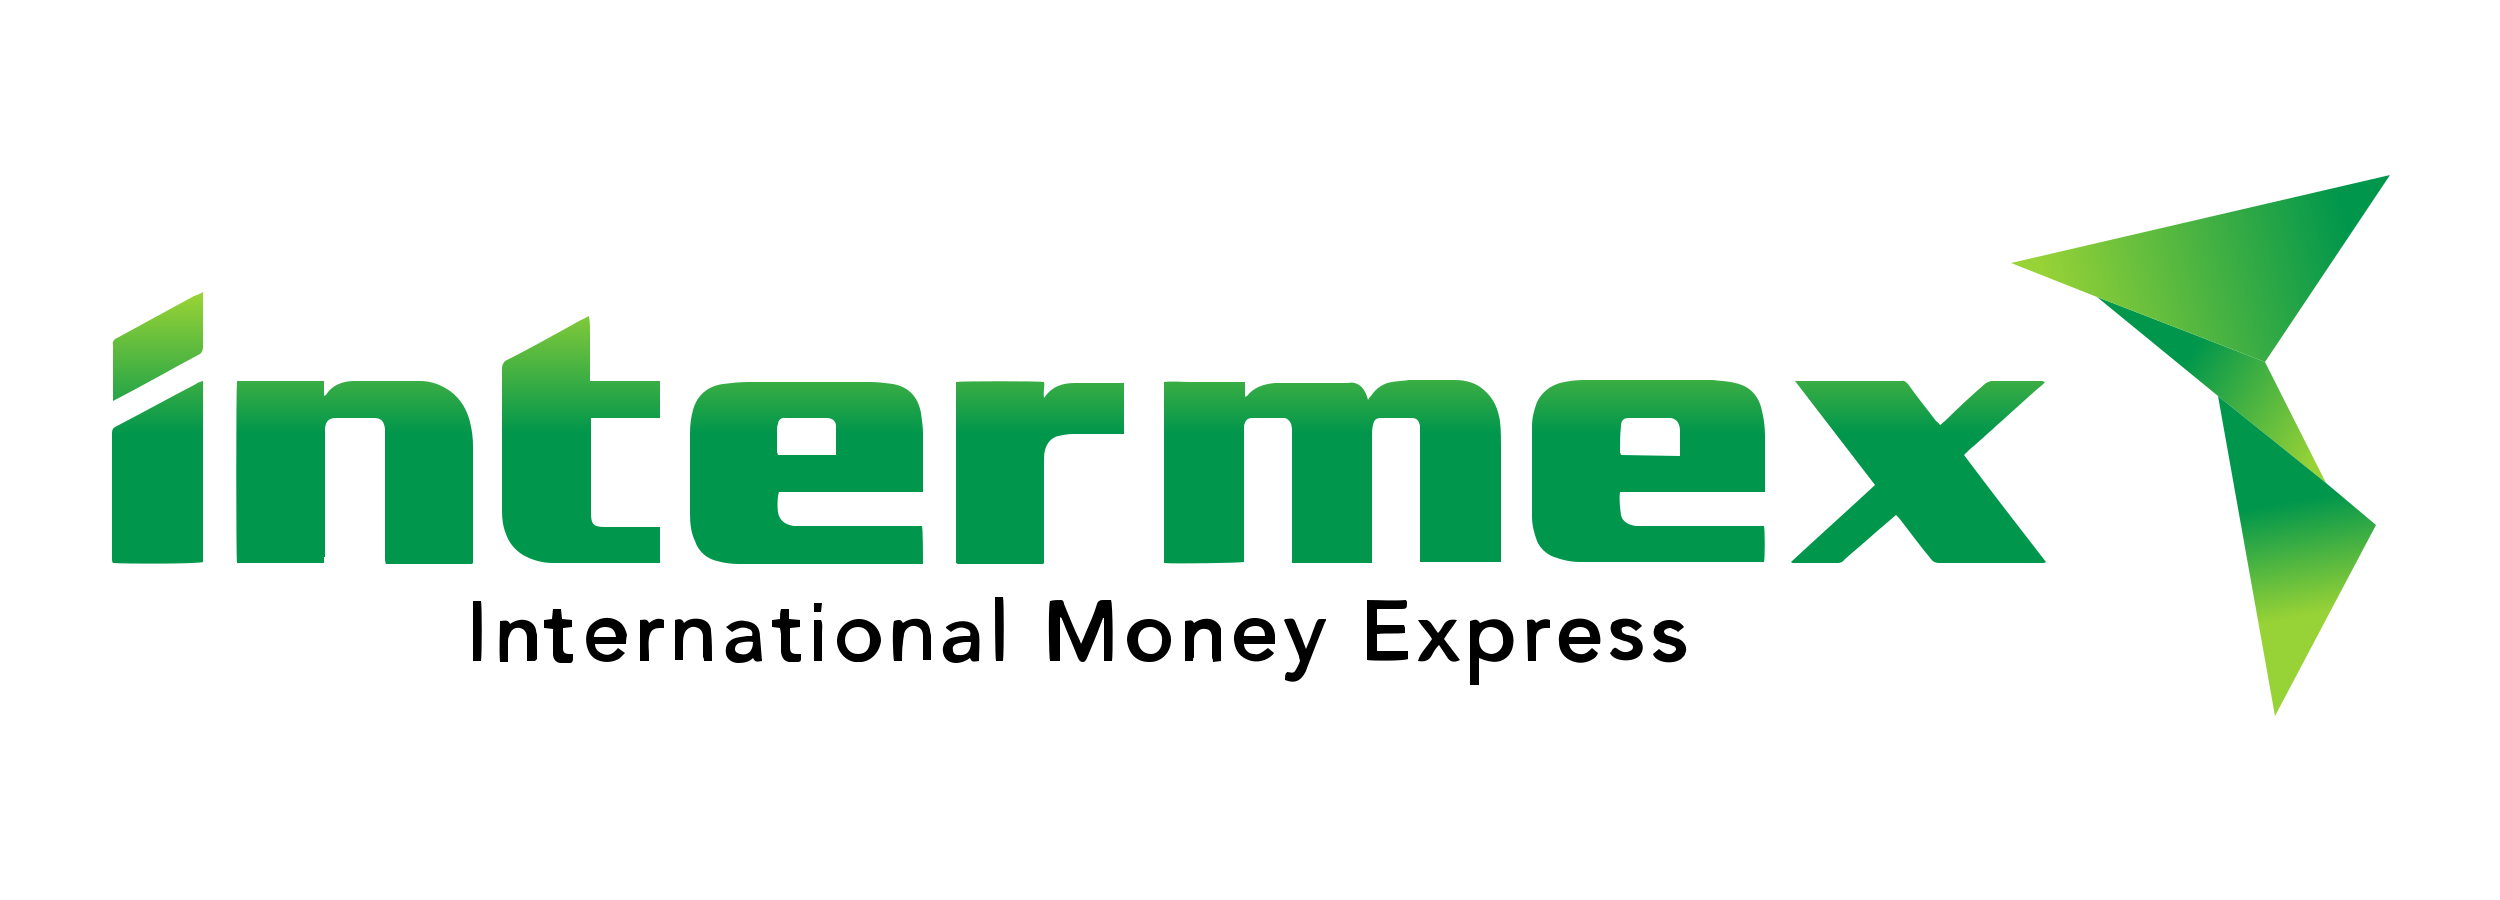 <?xml version="1.0" encoding="utf-8"?>
<!-- Generator: Adobe Illustrator 22.1.0, SVG Export Plug-In . SVG Version: 6.00 Build 0)  -->
<svg version="1.1" id="Layer_1" xmlns="http://www.w3.org/2000/svg" xmlns:xlink="http://www.w3.org/1999/xlink" x="0px" y="0px"
	 viewBox="0 0 250 90" style="enable-background:new 0 0 250 90;" xml:space="preserve">
<style type="text/css">
	.st0{fill:#FFFFFF;}
	.st1{fill:url(#SVGID_1_);}
	.st2{fill:url(#SVGID_2_);}
	.st3{fill:url(#SVGID_3_);}
	.st4{fill:url(#SVGID_4_);}
</style>
<rect class="st0" width="250" height="90"/>
<g>
	
		<linearGradient id="SVGID_1_" gradientUnits="userSpaceOnUse" x1="234.024" y1="46.877" x2="215.243" y2="58.98" gradientTransform="matrix(1 0 0 -1 0 92)">
		<stop  offset="8.000000e-02" style="stop-color:#97D236"/>
		<stop  offset="0.8" style="stop-color:#00964C"/>
	</linearGradient>
	<polygon class="st1" points="221.8,39.6 209.7,29.7 226.5,36.2 232.6,48.3 	"/>
	
		<linearGradient id="SVGID_2_" gradientUnits="userSpaceOnUse" x1="176.096" y1="-186.676" x2="176.096" y2="-213.778" gradientTransform="matrix(1 0 0 -1 -68.2 -157.08)">
		<stop  offset="0" style="stop-color:#97D236"/>
		<stop  offset="0.51" style="stop-color:#00964C"/>
	</linearGradient>
	<path class="st2" d="M136.8,40c0.1-0.2,0.2-0.3,0.3-0.4c0.5-0.8,1.3-1.3,2.1-1.4c0.5-0.1,1.1-0.1,1.7-0.2c1.5,0,3,0,4.6,0
		c1.1,0,2.2,0.3,3,1.1c0.9,0.8,1.3,1.8,1.5,3c0.1,0.9,0.1,1.9,0.1,2.8c0,3.5,0,7.1,0,10.6v0.7c-2.7,0-5.4,0-8.1,0c0-0.2,0-0.4,0-0.5
		V43.2c0-0.2,0-0.4,0-0.6c-0.1-0.5-0.3-0.8-0.8-0.8c-1,0-2.1,0-3.1,0c-0.5,0-0.7,0.2-0.8,0.7c-0.1,0.4-0.1,0.7-0.1,1.1c0,4,0,8,0,12
		v0.7h-8c0-0.2,0-0.4,0-0.6c0-4.2,0-8.4,0-12.5c0-0.3,0-0.5-0.1-0.8c-0.1-0.3-0.4-0.6-0.7-0.6c-1.1,0-2.1,0-3.2,0
		c-0.5,0-0.7,0.3-0.8,0.8c0,0.2,0,0.4,0,0.6c0,4.2,0,8.4,0,12.5v0.5c-0.4,0.1-7.3,0.2-8,0.1l0,0c0,0,0,0,0,0c0-0.1,0-0.1,0-0.2
		c0-5.9,0-11.8,0-17.6c0-0.1,0-0.2,0-0.3c0.9-0.1,1.8,0,2.7,0c0.9,0,1.8,0,2.7,0c0.9,0,1.8,0,2.7,0v1.5c0.1-0.1,0.2-0.1,0.2-0.1
		c0.7-0.9,1.7-1.2,2.8-1.3c2.4,0,4.9,0,7.3,0C135.7,38.1,136.5,38.7,136.8,40z M92.2,52.6H79.8c-0.1,0-0.3,0-0.4,0
		c-0.6-0.1-1.2-0.3-1.5-1c-0.2-0.4-0.2-1.9,0-2.4h4.8c1.6,0,3.2,0,4.8,0c1.6,0,3.2,0,4.8,0c0-0.2,0-0.3,0-0.4c0-1.8,0-3.6,0-5.4
		c0-0.7-0.1-1.4-0.2-2.1c-0.3-1.6-1.2-2.6-2.8-2.9c-0.8-0.1-1.5-0.2-2.3-0.2c-4.1,0-8.1,0-12.2,0c-0.8,0-1.7,0.1-2.5,0.2
		c-1.5,0.2-2.6,1.1-3,2.6c-0.2,0.7-0.3,1.5-0.3,2.3c0,2.7,0,5.4,0,8.1c0,0.9,0.1,1.9,0.5,2.7c0.3,1,1.2,1.8,2.2,2
		c0.7,0.2,1.4,0.3,2.2,0.3c6,0,11.9,0,17.9,0c0.2,0,0.3,0,0.5,0C92.3,55.8,92.3,53,92.2,52.6L92.2,52.6z M77.8,45.5
		c0-0.1-0.1-0.2-0.1-0.4c0-0.7,0-1.4,0-2.1c0-0.2,0-0.4,0.1-0.6c0-0.4,0.4-0.7,0.7-0.6c0.4,0,0.7,0,1.1,0c1,0,2,0,3.1,0
		c0.5,0,0.9,0.3,0.9,0.8c0,0.9,0,1.9,0,2.9H77.8z M176,52.6h-12c-0.1,0-0.3,0-0.4,0c-0.8-0.1-1.4-0.5-1.5-1.1
		c-0.1-0.8-0.2-1.5-0.1-2.3h14.5c0-0.2,0-0.4,0-0.5c0-1.7,0-3.4,0-5.1c0-0.8-0.1-1.7-0.3-2.5c-0.3-1.5-1.2-2.5-2.7-2.8
		c-0.7-0.2-1.5-0.2-2.2-0.3c-4.3,0-8.6,0-12.9,0c-0.8,0-1.6,0.1-2.4,0.3c-1,0.3-1.8,0.9-2.3,1.9c-0.3,0.8-0.5,1.6-0.5,2.4
		c0,3,0,6,0,9c0,0.9,0.2,1.7,0.5,2.5c0.3,0.7,0.9,1.3,1.7,1.6c0.8,0.3,1.7,0.5,2.6,0.5c6,0,11.9,0,17.9,0c0.2,0,0.3,0,0.5,0
		c0.1-0.4,0.1-3.1,0-3.6L176,52.6z M162.1,45.5c0-0.1-0.1-0.2-0.1-0.3c0-0.9,0-1.7,0.1-2.6c0-0.6,0.3-0.8,0.8-0.8c1.4,0,2.7,0,4.1,0
		c0.4,0,0.8,0.3,0.9,0.7c0.1,0.2,0.1,0.5,0.1,0.7c0,0.6,0,1.2,0,1.8c0,0.2,0,0.3,0,0.6L162.1,45.5z M32.5,55.7c0-4,0-8.1,0-12.2
		c0-0.2,0-0.5,0-0.7c0.1-0.7,0.4-1,1.1-1c1.3,0,2.5,0,3.8,0c0.7,0,1,0.3,1.1,1.1c0,0.4,0,0.9,0,1.3c0,3.9,0,7.7,0,11.6
		c0,0.2,0,0.4,0.1,0.6h8.2c0.1,0,0.3,0,0.4,0c0,0,0,0,0,0l0.1-0.1v-0.4c0-3.8,0-7.5,0-11.3c0-0.8-0.1-1.6-0.3-2.4
		c-0.3-1.2-0.9-2.3-2-3.1C44,38.4,43,38.1,42,38.1c-2.2,0-4.4,0-6.6,0c-1.1,0-2.2,0.4-2.8,1.4c0,0-0.1,0-0.2,0.1v-1.5h-8.7
		c-0.1,0.6-0.1,17.8,0,18.2h8.7V55.7z M179.3,56.3c1.5,0,3,0,4.5,0c0.2,0,0.5-0.1,0.6-0.3c1-0.9,2.1-1.8,3.1-2.7
		c0.7-0.6,1.4-1.2,2.1-1.8c0.1,0.1,0.2,0.2,0.3,0.3c1.1,1.4,2.1,2.8,3.2,4.1c0.2,0.3,0.5,0.4,0.8,0.4c3.4,0,6.9,0,10.3,0
		c0.1,0,0.3,0,0.4-0.1c-2.8-3.6-5.5-7.1-8.2-10.7c0.4-0.4,0.7-0.7,1.1-1c0.3-0.3,0.7-0.6,1-0.9c0.3-0.3,0.7-0.6,1-0.9
		c0.3-0.3,0.7-0.6,1-0.9l1-0.9l1-0.9c0.3-0.3,0.7-0.6,1-0.9s0.7-0.5,1-0.9c-0.1,0-0.2-0.1-0.3-0.1c-1.7,0-3.3,0-5,0
		c-0.2,0-0.4,0.1-0.6,0.2c-1.4,1.2-2.8,2.5-4.1,3.8c-0.2,0.1-0.3,0.3-0.5,0.4c-0.1-0.2-0.3-0.3-0.4-0.4c-0.9-1.2-1.9-2.4-2.8-3.7
		c-0.2-0.2-0.4-0.4-0.7-0.3c-0.4,0-0.7,0-1.1,0c-3,0-5.9,0-8.9,0c-0.2,0-0.4,0-0.6,0l8,10.4c-2.8,2.6-5.6,5.1-8.4,7.7
		C179.2,56.3,179.3,56.3,179.3,56.3z M57.2,32.5c-2.2,1.2-4.3,2.4-6.5,3.5c-0.3,0.1-0.5,0.5-0.5,0.8c0,4.8,0,9.5,0,14.3
		c0,0.8,0.1,1.6,0.4,2.3c0.3,0.9,0.9,1.6,1.7,2.1c0.9,0.5,1.9,0.8,3,0.8c3.4,0,6.8,0,10.2,0c0.2,0,0.3,0,0.5,0v-3.6
		c-0.2,0-0.4,0-0.6,0c-1.6,0-3.3,0-4.9,0c-1.2,0-1.4-0.3-1.4-1.4c0-3,0-5.9,0-8.9v-0.6h2.3c0.8,0,1.5,0,2.3,0c0.8,0,1.5,0,2.3,0
		v-3.7H59v-3.2c0-0.5,0-1.1,0-1.6s0-1.1-0.1-1.7C58.3,31.9,57.7,32.2,57.2,32.5z M104.4,38.2c-0.5-0.1-8.4-0.1-8.8,0v18.1
		c0.1,0,0.1,0.1,0.2,0.1c2.7,0,5.5,0,8.2,0c0.1,0,0.2,0,0.3,0c0,0,0,0,0,0l0.1-0.1v-0.5c0-3.2,0-6.4,0-9.6c0-0.4,0-0.8,0.1-1.2
		c0.2-0.7,0.6-1.2,1.3-1.4c0.5-0.1,1-0.2,1.5-0.2c1.5,0,3,0,4.5,0c0.2,0,0.4,0,0.6,0v-5.1c-0.2,0-0.3,0-0.5,0c-1.5,0-2.9,0-4.4,0
		c-1.2,0-2.3,0.3-3.1,1.5C104.3,39.1,104.5,38.6,104.4,38.2L104.4,38.2z M19.6,38.4c-2.7,1.4-5.4,2.9-8.1,4.3
		c-0.2,0.1-0.3,0.3-0.3,0.6c0,4.2,0,8.4,0,12.6c0,0.1,0,0.3,0.1,0.4c1.2,0.1,8.6,0.1,9-0.1V38.1C19.9,38.2,19.7,38.3,19.6,38.4
		L19.6,38.4z M19.8,35.5c0.3-0.1,0.5-0.4,0.5-0.8c0-1.7,0-3.3,0-5c0-0.2,0-0.3,0-0.5c-0.3,0.2-0.6,0.3-0.9,0.4
		c-2.6,1.4-5.1,2.8-7.7,4.2c-0.3,0.1-0.5,0.4-0.4,0.7c0,1.7,0,3.3,0,5c0,0.2,0,0.3,0,0.6C14.2,38.6,17,37,19.8,35.5z"/>
	<path d="M111.2,66.1c-0.1,0-0.2,0-0.2,0c-0.2,0-0.4,0-0.6,0v-4.3l-0.1,0c-0.1,0.3-0.2,0.5-0.3,0.8c-0.4,1.1-0.9,2.2-1.3,3.2
		c-0.1,0.2-0.2,0.4-0.4,0.4c-0.3,0-0.4-0.2-0.5-0.4c-0.5-1.3-1.1-2.6-1.6-3.9c0-0.1-0.1-0.1-0.2-0.2v4.4H105c-0.1-0.4-0.2-5.2,0-6
		c0.4-0.1,0.7-0.1,1.1-0.1c0.2,0,0.3,0.2,0.3,0.4c0.5,1.2,1,2.5,1.6,3.7c0,0.1,0.1,0.2,0.1,0.3c0.2-0.5,0.4-0.9,0.5-1.2
		c0.4-0.9,0.8-1.8,1.1-2.8c0.1-0.3,0.3-0.4,0.6-0.4c0.3,0,0.6,0,0.8,0C111.3,60.5,111.3,65.6,111.2,66.1z"/>
	<path d="M140.6,60c0,0.1,0.1,0.1,0.1,0.2c0,0.6,0,0.7-0.6,0.7c-0.6,0-1.3,0-1.9,0c-0.2,0-0.3,0-0.5,0v1.6h2.7
		c0,0.1,0.1,0.2,0.1,0.3c0,0.2,0,0.3,0,0.5c-0.9,0.1-1.8,0-2.8,0.1v1.7c0.5,0,1,0,1.5,0s1,0,1.6,0c0,0.3,0,0.5,0,0.8
		c-0.4,0.2-3.5,0.2-4.1,0.1v-6C138,60,139.3,60.1,140.6,60z"/>
	<path d="M147.9,65.8v2.7H147c0-2.1,0-4.3,0-6.4c0.6-0.2,0.7-0.2,1,0.2c1.3-0.6,2.2-0.5,2.9,0.4c0.6,0.7,0.6,2,0,2.8
		C150.2,66.3,149.3,66.4,147.9,65.8z M147.9,64c0,0.8,0.4,1.3,1.2,1.4c0.7,0,1.3-0.6,1.2-1.4c0-0.8-0.5-1.3-1.3-1.3
		C148.4,62.7,147.9,63.3,147.9,64L147.9,64z"/>
	<path d="M62.6,64.4h-3.1c0,0.4,0.2,0.7,0.6,0.9c0.7,0.4,1.2,0.1,1.7-0.5l0.7,0.5c-0.2,0.2-0.4,0.4-0.5,0.5
		c-0.8,0.6-2.5,0.6-3.1-0.6c-0.4-0.8-0.4-1.9,0.1-2.6c0.6-0.7,1.5-1,2.4-0.7c0.8,0.3,1.1,0.8,1.3,1.6C62.6,63.9,62.6,64.2,62.6,64.4
		z M61.6,63.7c-0.1-0.7-0.4-1-1.1-1c-0.6,0-1.1,0.4-1.1,1c0,0,0,0,0,0H61.6z"/>
	<path d="M160,64.4h-3.1c0.1,0.6,0.5,0.9,1,1c0.6,0.1,0.9-0.2,1.3-0.6l0.6,0.5c-0.1,0.3-0.3,0.5-0.5,0.6c-0.6,0.4-1.4,0.5-2.1,0.2
		c-0.8-0.3-1.3-1-1.3-1.9c-0.1-0.7,0.2-1.4,0.7-1.9c0.7-0.6,2.4-0.7,3.1,0.4C160,63.3,160.1,63.9,160,64.4z M159,63.7
		c0-0.7-0.4-1-1-1s-1.1,0.4-1.1,1H159z"/>
	<path d="M127.5,64.4h-3.1c0,0.5,0.4,1,1,1c0.4,0.1,0.6,0,1.4-0.6l0.6,0.5c-0.1,0.2-0.3,0.3-0.4,0.4c-0.7,0.5-1.6,0.6-2.4,0.2
		c-0.8-0.4-1.1-1-1.2-1.9c-0.1-1.2,1-2.6,2.8-2.1c0.8,0.2,1.2,0.8,1.3,1.6C127.5,63.9,127.5,64.2,127.5,64.4z M126.5,63.6
		c0-0.6-0.3-1-0.9-1c-0.7,0-1.2,0.3-1.2,1H126.5z"/>
	<path d="M128.5,68c0-0.3,0-0.5,0.1-0.7c0.1,0,0.1-0.1,0.1-0.1c0.3,0,0.6,0.2,0.8-0.1c0.2-0.3,0.4-0.7,0.5-1c0-0.1-0.1-0.3-0.1-0.5
		c-0.4-1-0.8-2-1.2-2.9c-0.1-0.2-0.2-0.5-0.3-0.7c0,0,0.1-0.1,0.2-0.1c0.8-0.1,0.8-0.1,1.1,0.7c0.3,0.7,0.6,1.5,0.9,2.3
		c0.3-0.7,0.5-1.2,0.7-1.8c0.1-0.3,0.2-0.5,0.3-0.8c0.2-0.4,0.2-0.4,0.6-0.4c0.1,0,0.2,0,0.4,0c0,0.1,0,0.2-0.1,0.3
		c-0.6,1.5-1.2,3-1.8,4.6c0,0.1-0.1,0.2-0.1,0.3C130.1,68.1,129.5,68.4,128.5,68z"/>
	<path d="M114.9,66.2c-1.3,0-2.1-0.9-2.2-2.2c0-1.2,0.9-2.1,2.2-2.1c1.2,0,2.2,0.9,2.2,2.1c0,1.2-0.9,2.2-2.1,2.2
		C115,66.2,115,66.2,114.9,66.2L114.9,66.2z M116.2,64.1c0.1-0.7-0.4-1.3-1-1.4c-0.1,0-0.1,0-0.2,0c-0.7,0-1.2,0.5-1.2,1.3
		c0,0.8,0.5,1.4,1.3,1.4C115.7,65.4,116.2,64.9,116.2,64.1L116.2,64.1z"/>
	<path d="M85.8,66.2c-1,0.1-2.1-0.9-2.1-2.1c0-1.2,1-2.2,2.2-2.2s2.2,1,2.2,2.2l0,0C87.9,65.5,86.8,66.3,85.8,66.2z M87,64
		c0-0.8-0.5-1.3-1.2-1.3s-1.3,0.5-1.3,1.3c0,0.8,0.5,1.4,1.3,1.4C86.6,65.4,87,64.9,87,64z"/>
	<path d="M97.9,66.1c-0.7,0.1-0.7,0.1-0.9-0.3c-0.4,0.3-0.9,0.5-1.4,0.5c-0.7,0-1.2-0.4-1.3-1.1c-0.1-0.6,0.2-1.2,0.8-1.4
		c0.4-0.1,0.9-0.2,1.4-0.2c0.2,0,0.3,0,0.5,0c0.1-0.3,0-0.6-0.3-0.7c-0.6-0.3-1.1-0.1-1.6,0.3l-0.5-0.4c0-0.1,0-0.1,0-0.1
		c0.7-0.6,2-0.8,2.7-0.3c0.3,0.2,0.5,0.6,0.6,1C98,64.2,97.9,65.1,97.9,66.1z M97.1,64.2c-0.2,0-0.3,0-0.5,0c-0.4,0-0.7,0.1-1,0.2
		c-0.2,0.1-0.4,0.3-0.3,0.6c0,0.3,0.2,0.5,0.5,0.5C96.6,65.6,97.1,65.2,97.1,64.2L97.1,64.2z"/>
	<path d="M76.2,66.1c-0.6,0.1-0.7,0.1-0.9-0.3c-0.4,0.4-0.9,0.5-1.5,0.5c-0.6,0-1.1-0.4-1.2-0.9c-0.1-0.7,0.1-1.2,0.7-1.5
		c0.4-0.2,0.9-0.2,1.4-0.3c0.2,0,0.4,0,0.5,0c0.1-0.3,0-0.6-0.3-0.7c0,0,0,0,0,0c-0.6-0.3-1.1-0.1-1.7,0.3l-0.6-0.5
		c0.2-0.1,0.4-0.3,0.6-0.4c0.4-0.2,0.9-0.3,1.3-0.2c1,0.1,1.5,0.6,1.5,1.6L76.2,66.1z M75.3,64.2c-0.5-0.1-1,0-1.4,0.1
		c-0.2,0.1-0.4,0.3-0.4,0.6c0,0.3,0.2,0.4,0.5,0.5C74.8,65.6,75.3,65.1,75.3,64.2L75.3,64.2z"/>
	<path d="M90.2,66.1h-0.8c-0.1-0.4-0.2-3.4,0-4c0.6-0.2,0.7-0.1,0.9,0.2c0.4-0.3,1-0.5,1.6-0.4c0.6,0.1,1,0.5,1.1,1.1
		c0,0.2,0.1,0.4,0.1,0.6c0,0.6,0,1.3,0,1.9c0,0.2,0,0.3,0,0.5h-0.8c0-0.2,0-0.4,0-0.6c0-0.6,0-1.2,0-1.8c0-0.6-0.3-0.9-0.8-1
		c-0.5-0.1-1,0.3-1.1,0.8c0,0.3-0.1,0.5-0.1,0.8C90.2,64.9,90.2,65.5,90.2,66.1z"/>
	<path d="M53.5,66.1h-0.8c0-0.1,0-0.3,0-0.4c0-0.6,0-1.3,0-1.9c0-0.6-0.3-0.9-0.7-1c-0.6-0.1-0.9,0.2-1.1,0.8
		c-0.1,0.2-0.1,0.4-0.1,0.6c0,0.6,0,1.3,0,2h-0.8c-0.1-1.4,0-2.7,0-4.1c0.4,0,0.8-0.2,1,0.3c0.4-0.3,1-0.5,1.5-0.4
		c0.6,0.1,1,0.5,1.1,1c0,0.2,0.1,0.4,0.1,0.5c0,0.8,0,1.6,0,2.4C53.6,66,53.6,66,53.5,66.1z"/>
	<path d="M71.2,66.1h-0.8c0-0.1,0-0.3-0.1-0.4c0-0.7,0-1.3,0-2c0-0.6-0.3-0.9-0.8-1c-0.5-0.1-1,0.3-1.1,0.8
		c-0.1,0.3-0.1,0.6-0.1,0.8c0,0.6,0,1.1,0,1.7h-0.8v-4c0.4-0.1,0.7-0.2,0.9,0.3c0.4-0.4,1-0.5,1.6-0.4c0.6,0.1,1.1,0.5,1.1,1.2
		C71.2,64.1,71.2,65.1,71.2,66.1z"/>
	<path d="M119.3,66.1h-0.8v-4c0.7-0.1,0.7-0.1,0.9,0.2c0.4-0.3,1-0.5,1.6-0.4c0.5,0.1,1,0.5,1.1,1c0,0.1,0,0.1,0,0.2c0,1,0,1.9,0,3
		l-0.8,0.1c0-0.1,0-0.3-0.1-0.4c0-0.6,0-1.1,0-1.7c0-0.2,0-0.4,0-0.5c-0.1-0.5-0.3-0.7-0.7-0.7c-0.4-0.1-0.8,0.2-1,0.6
		c-0.1,0.2-0.1,0.4-0.1,0.7c0,0.5,0,1,0,1.6C119.3,65.7,119.3,65.9,119.3,66.1z"/>
	<path d="M143.2,63.9c-0.4-0.7-1-1.2-1.4-1.9c0.3,0,0.6,0,0.9,0c0.2,0.1,0.3,0.2,0.4,0.3c0.2,0.3,0.4,0.6,0.7,1
		c0.2-0.2,0.4-0.5,0.5-0.7c0.3-0.6,0.7-0.7,1.4-0.6c-0.4,0.7-0.9,1.2-1.3,1.9L146,66c-0.6,0.3-1,0.2-1.3-0.3l-0.8-1.2
		c-0.3,0.3-0.5,0.6-0.7,1c-0.3,0.6-0.8,0.7-1.4,0.6C142,65.3,142.7,64.7,143.2,63.9z"/>
	<path d="M165.3,65.4l0.6-0.5c0.1,0.1,0.3,0.2,0.4,0.3c0.3,0.2,0.7,0.3,1,0.1c0.1-0.1,0.3-0.2,0.3-0.4c0-0.1-0.1-0.3-0.3-0.3
		c-0.2-0.1-0.4-0.2-0.6-0.2c-0.2-0.1-0.5-0.1-0.7-0.2c-0.6-0.3-0.8-0.9-0.5-1.5c0-0.1,0.1-0.2,0.2-0.2c0.6-0.7,2.1-0.7,2.7,0.2
		l-0.6,0.5c-0.1-0.1-0.2-0.2-0.3-0.2c-0.1-0.1-0.3-0.1-0.4-0.2c-0.3,0-0.6,0.1-0.7,0.3c0,0.2,0.1,0.4,0.5,0.5c0.3,0.1,0.7,0.2,1,0.3
		c0.6,0.3,0.9,0.9,0.6,1.5c0,0.1-0.1,0.2-0.2,0.3C167.7,66.5,165.6,66.4,165.3,65.4z"/>
	<path d="M164.2,62.6l-0.6,0.5c-0.1-0.1-0.2-0.2-0.4-0.3c-0.2-0.2-0.6-0.2-0.8-0.1c-0.2,0-0.3,0.2-0.2,0.4c0,0.1,0.1,0.2,0.1,0.2
		c0.2,0.1,0.3,0.2,0.5,0.2c0.3,0.1,0.6,0.1,0.8,0.2c0.6,0.3,0.8,0.9,0.6,1.5c-0.1,0.1-0.1,0.2-0.2,0.3c0,0.1-0.1,0.1-0.2,0.2
		c-0.6,0.5-2.4,0.5-2.8-0.4c0.1-0.1,0.2-0.2,0.2-0.3c0.3-0.3,0.3-0.3,0.7,0c0.3,0.2,0.7,0.3,1.1,0.1c0.2-0.1,0.3-0.2,0.3-0.4
		c0-0.1-0.1-0.3-0.3-0.4c-0.2-0.1-0.4-0.2-0.6-0.2c-0.3-0.1-0.5-0.2-0.8-0.3c-0.5-0.3-0.7-1-0.4-1.5c0-0.1,0.1-0.1,0.1-0.1
		C162,61.7,163.5,61.7,164.2,62.6z"/>
	<path d="M78,62.8l-0.8-0.1V62l0.8-0.1c0-0.3,0-0.7,0.1-1h0.8v1l1.1,0.1v0.7l-1,0.1c0,0.2,0,0.4,0,0.6c0,0.4,0,0.9,0,1.3
		c0,0.6,0.2,0.7,0.8,0.7c0.1,0,0.1,0,0.2,0c0,0,0.1,0,0.1,0c0,0.1,0,0.3,0,0.5c0,0.2-0.1,0.3-0.3,0.3c0,0,0,0,0,0
		c-0.3,0-0.6,0-0.9,0c-0.5-0.1-0.7-0.4-0.8-1c0-0.6,0-1.2,0-1.8L78,62.8z"/>
	<path d="M56.3,62.8c0,0.7,0,1.4,0,2c0,0.5,0.2,0.6,0.7,0.6c0.1,0,0.2,0,0.3,0c0,0.2,0,0.3,0,0.5c0,0.2-0.1,0.4-0.3,0.4
		c0,0,0,0-0.1,0c-0.3,0-0.5,0-0.8,0c-0.5,0-0.8-0.4-0.8-0.9c0-0.6,0-1.3,0-1.9v-0.6l-0.9-0.1V62l0.8-0.1l0.1-1h0.8l0.1,1l1,0.1v0.7
		L56.3,62.8z"/>
	<path d="M100.3,66.1h-0.7c-0.1-0.4-0.1-5.4-0.1-6.4h0.8C100.4,60.1,100.4,65.2,100.3,66.1z"/>
	<path d="M47.3,60.1h0.8c0.1,0.4,0.1,5.4,0,6h-0.8L47.3,60.1z"/>
	<path d="M152.7,62c0.4,0,0.7-0.2,0.9,0.3c0.4-0.3,0.9-0.5,1.4-0.3v0.8h-0.4c-0.6,0-1,0.3-1,0.9c0,0.6,0,1.3,0,1.9
		c0,0.1,0,0.3,0,0.5h-0.8L152.7,62z"/>
	<path d="M64,62c0.4,0,0.7-0.2,0.9,0.3c0.4-0.3,0.9-0.6,1.5-0.3v0.8c-0.2,0-0.3,0-0.4,0c-0.7,0-1,0.3-1.1,1c-0.1,0.6,0,1.2,0,1.8
		c0,0.1,0,0.3,0,0.5H64L64,62z"/>
	<path d="M82.2,66.1h-0.8c0-1.3,0-2.7,0-4.1c0.2,0,0.3,0,0.4,0c0.1,0,0.2,0,0.3,0c0.2,0.4,0.1,0.9,0.1,1.3c0,0.5,0,0.9,0,1.4
		L82.2,66.1z"/>
	<path d="M82.1,61.2h-0.7l0-0.9h0.8L82.1,61.2z"/>
	
		<linearGradient id="SVGID_3_" gradientUnits="userSpaceOnUse" x1="202.908" y1="57.991" x2="239.654" y2="67.194" gradientTransform="matrix(1 0 0 -1 0 92)">
		<stop  offset="8.000000e-02" style="stop-color:#97D236"/>
		<stop  offset="0.89" style="stop-color:#00964C"/>
	</linearGradient>
	<polygon class="st3" points="209.7,29.7 201.1,26.3 239,17.5 226.5,36.2 	"/>
	
		<linearGradient id="SVGID_4_" gradientUnits="userSpaceOnUse" x1="232.612" y1="29.585" x2="229.743" y2="45.16" gradientTransform="matrix(1 0 0 -1 0 92)">
		<stop  offset="8.000000e-02" style="stop-color:#97D236"/>
		<stop  offset="0.8" style="stop-color:#00964C"/>
	</linearGradient>
	<polygon class="st4" points="227.5,71.6 221.8,39.6 232.6,48.3 237.6,52.5 	"/>
</g>
</svg>
